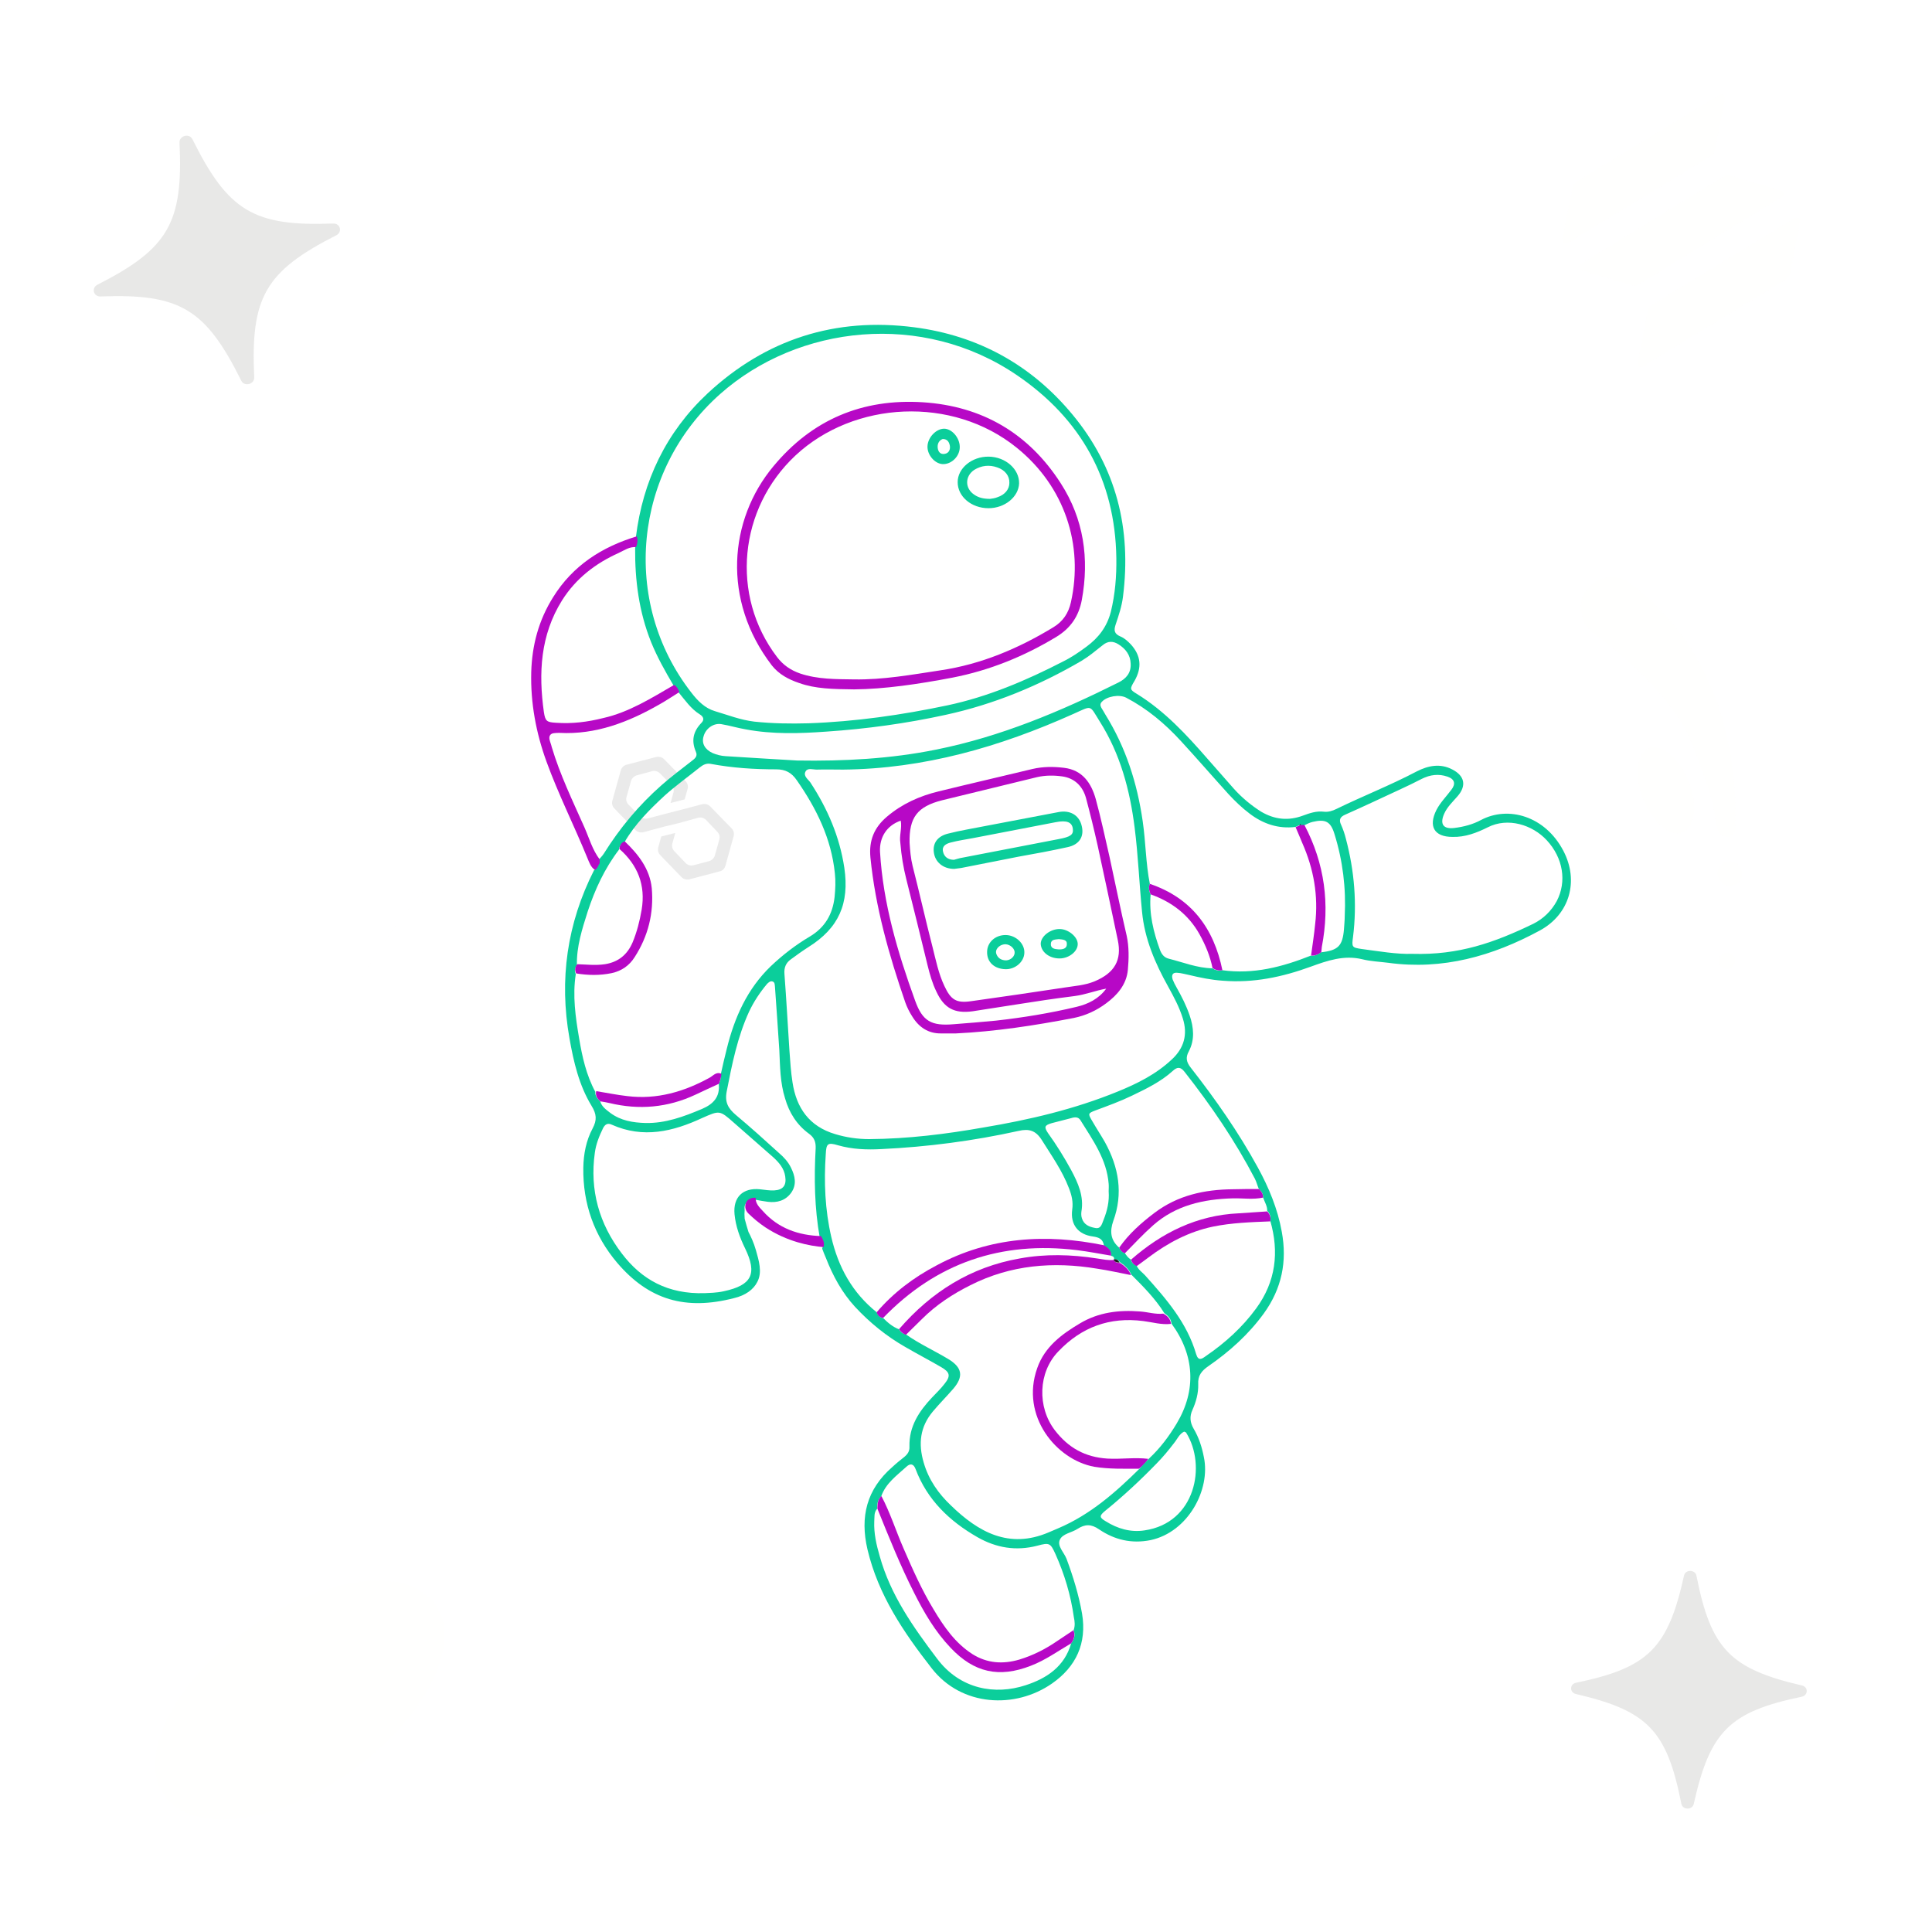 <?xml version="1.0" encoding="utf-8"?>
<!-- Generator: Adobe Illustrator 24.0.2, SVG Export Plug-In . SVG Version: 6.00 Build 0)  -->
<svg version="1.1" id="Layer_1" xmlns="http://www.w3.org/2000/svg" xmlns:xlink="http://www.w3.org/1999/xlink" x="0px" y="0px"
	 viewBox="0 0 1510 1510" style="enable-background:new 0 0 1510 1510;" xml:space="preserve">
<style type="text/css">
	.st0{opacity:0.1;}
	.st1{fill:#1C1C1C;}
	.st2{fill:#FFFFFF;filter:url(#Adobe_OpacityMaskFilter);}
	.st3{mask:url(#mask0_1267_13242_1_);}
	.st4{opacity:6.000000e-02;}
	.st5{fill:#FFFCF7;}
	.st6{opacity:0.1;fill:#FFFCF7;enable-background:new    ;}
	.st7{fill:#FFFDF8;}
	.st8{fill-rule:evenodd;clip-rule:evenodd;fill:#FFFDF8;}
	.st9{opacity:0.2;fill:#8D8C8A;enable-background:new    ;}
	.st10{fill:#B708C6;}
	.st11{fill:#0BCE9B;}
	.st12{fill:#1D1D1D;}
</style>
<g>
	<g>
		<g>
			<g>
				<g class="st0">
					<path class="st1" d="M496.7,648.8c1.5,1.5,3.7,2.1,6,1.7l16.2-4.4l10.9-2.6l16-4.4c2-0.5,4.3,0.1,6,1.7l8.9,9.4
						c1.5,1.5,2.2,3.8,1.5,6l-3.5,12.4c-0.6,2-2.1,3.7-4.4,4.4l-12.4,3.3c-2,0.5-4.3-0.1-6-1.7l-8.9-9.4c-1.5-1.5-2.1-3.8-1.5-6
						l2.3-8.2l-11,2.8l-2.3,8.5c-0.6,2-0.1,4.3,1.5,6l16.7,17.3c1.5,1.5,3.7,2.1,6,1.7l23.8-6.3c2.3-0.4,3.8-2.2,4.4-4.1l6.5-23.4
						c0.6-2,0.1-4.3-1.5-6l-16.9-17.3c-1.5-1.5-3.7-2.1-6-1.7l-15.9,4.2l-11,2.8l-15.9,4.2c-2,0.5-4.3-0.1-6-1.7l-9-9.2
						c-1.5-1.5-2.2-3.8-1.5-6l3.5-12.4c0.6-2,2.1-3.7,4.4-4.4l12.2-3.3c2-0.5,4.3,0.1,6,1.7l9,9.2c1.5,1.5,2.2,3.8,1.5,6l-2.2,8
						l11-2.8l2.3-8.2c0.6-2,0.1-4.3-1.5-6l-16.9-17.3c-1.5-1.5-3.7-2.1-6-1.7l-23.4,6.1c-2,0.5-3.8,2.2-4.4,4.4l-6.6,23.7
						c-0.6,2-0.1,4.3,1.5,6L496.7,648.8L496.7,648.8z"/>
				</g>
				<defs>
					<filter id="Adobe_OpacityMaskFilter" filterUnits="userSpaceOnUse" x="249" y="512" width="979" height="673.2">
						<feColorMatrix  type="matrix" values="1 0 0 0 0  0 1 0 0 0  0 0 1 0 0  0 0 0 1 0"/>
					</filter>
				</defs>
				<mask maskUnits="userSpaceOnUse" x="249" y="512" width="979" height="673.2" id="mask0_1267_13242_1_">
					<path class="st2" d="M1206.5,613.8c-42.5-47.2-137.2-34.3-230.2,25.2c8.9-39.8,4-74.7-17.2-98.2
						c-49.7-55.3-170.9-28.2-277.1,59.5c-3.4-8.2-8-15.7-14-22.3c-52.3-58.1-183.7-25.2-293.5,73.6
						c-109.8,98.7-156.4,225.9-104.1,284.1c49.7,55.3,170.9,28.2,277.1-59.5c3.4,8.2,8,15.7,14,22.3
						c42.5,47.2,137.2,34.3,230.2-25.2c-8.9,39.8-4,74.7,17.2,98.2c52.3,58.1,183.7,25.2,293.5-73.6
						C1212.2,799.1,1258.8,671.9,1206.5,613.8L1206.5,613.8z"/>
				</mask>
				<g class="st3">
					<g class="st4">
						<path class="st5" d="M564,862c109.8-98.8,156.5-226,104.2-284.1c-52.3-58.1-183.7-25.2-293.5,73.6
							c-109.8,98.8-156.5,226-104.2,284.1C322.7,993.7,454.1,960.8,564,862z"/>
						<path class="st5" d="M855,824.9c109.8-98.8,156.4-226,104.1-284.1c-52.3-58.1-183.7-25.2-293.5,73.6
							c-109.8,98.8-156.4,226-104.1,284.1C613.8,956.6,745.2,923.6,855,824.9z"/>
						<path class="st5" d="M1102.4,897.9c109.8-98.8,156.5-226,104.2-284.1c-52.3-58.1-183.7-25.2-293.5,73.6
							c-109.8,98.8-156.5,226-104.2,284.1C861.2,1029.6,992.6,996.7,1102.4,897.9z"/>
					</g>
					<g>
						<defs>
							
								<rect id="SVGID_1_" x="430.3" y="570.1" transform="matrix(6.740356e-02 -0.998 0.998 6.740356e-02 -159.144 1104.091)" width="161.5" height="134.1"/>
						</defs>
						<clipPath id="SVGID_2_">
							<use xlink:href="#SVGID_1_"  style="overflow:visible;"/>
						</clipPath>
					</g>
					<g>
						<defs>
							
								<rect id="SVGID_3_" x="855.7" y="537.9" transform="matrix(0.978 -0.208 0.208 0.978 -110.664 208.884)" width="162.4" height="184.5"/>
						</defs>
						<clipPath id="SVGID_4_">
							<use xlink:href="#SVGID_3_"  style="overflow:visible;"/>
						</clipPath>
					</g>
					<path class="st5" d="M506.6,1005.6c-21.8,10.5-26.7,18.7-26,45.3c0,2.3-3.1,3-3.9,0.8c-10.4-24.5-18.2-30-42.4-30.6
						c-2.2,0-2.8-3-0.8-3.9c21.8-10.5,26.6-18.7,26-45.3c0-2.3,3.1-3,3.9-0.8c10.4,24.5,18.2,30,42.4,30.6
						C508,1001.7,508.6,1004.7,506.6,1005.6z"/>
					<path class="st6" d="M426.2,1140.5c51.7-43.4,76-99.6,54.3-125.5c-21.7-25.9-81.3-11.6-133,31.8c-51.7,43.4-76,99.6-54.3,125.5
						C314.9,1198.2,374.5,1183.9,426.2,1140.5z"/>
				</g>
			</g>
		</g>
		<g class="st0">
			
				<ellipse transform="matrix(0.224 -0.975 0.975 0.224 383.233 1847.502)" class="st7" cx="1351.5" cy="683.1" rx="9.7" ry="9.7"/>
			
				<ellipse transform="matrix(0.224 -0.975 0.975 0.224 314.841 1898.127)" class="st7" cx="1349.1" cy="751.4" rx="6.6" ry="6.6"/>
			
				<ellipse transform="matrix(0.93 -0.369 0.369 0.93 -136.155 523.158)" class="st7" cx="1301.2" cy="617.9" rx="19.2" ry="35.5"/>
			<path class="st8" d="M1240.3,460.5c8.1-10.7,23.3-12.9,34-4.8c56,42.2,76.3,102.7,81,154.7c1.1,12,1.4,24.2,1.2,35.7
				c-0.2,10.8-12.9,10.9-14.7,0.2c-1-5.8-2-11.2-3.1-16c-5-22.1-13.9-41.8-16.3-48.6c-9.8-28.4-44.3-62.3-77.4-87.2
				C1234.4,486.4,1232.3,471.2,1240.3,460.5z"/>
		</g>
		<path class="st9" d="M262.8,183.9c-55.2,28.1-67.1,48.2-64.1,111.1c0.2,5.4-7.7,7.4-10.1,2.6c-28-56.4-48.1-68.2-110-65.9
			c-5.6,0.2-7.4-6.6-2.4-9.2c55.2-28.1,67.1-48.2,64.1-111.1c-0.2-5.4,7.7-7.4,10.1-2.6c28,56.4,48.1,68.2,110,65.9
			C266,174.5,267.8,181.4,262.8,183.9L262.8,183.9z"/>
		<path class="st6" d="M273.9,1384.7c58.5-41.2,88.2-99.7,66.3-130.7c-21.8-30.9-86.9-22.6-145.4,18.6
			c-58.5,41.2-88.2,99.7-66.3,130.7C150.4,1434.3,215.4,1425.9,273.9,1384.7z"/>
		<path class="st9" d="M1408.3,1326.1c-56.3,11.7-71.8,26.8-84.5,83.8c-1.1,4.9-8.7,4.8-9.7-0.1c-11.3-57.3-26.4-72.8-82.4-85.8
			c-5.1-1.2-5-7.7,0.1-8.8c56.3-11.7,71.8-26.8,84.4-83.8c1.1-4.9,8.7-4.8,9.7,0.1c11.3,57.3,26.4,72.8,82.4,85.8
			C1413.4,1318.4,1413.3,1325,1408.3,1326.1L1408.3,1326.1z"/>
		<g class="st0">
			<path class="st8" d="M1287.8,242.5c0.2-0.8,0.5-1.5,0.9-2.2c0.5-0.7,1-1.2,1.7-1.6l112.2-68.3c0.5-0.3,1-0.4,1.6-0.4
				c0.6,0,1.1,0.2,1.6,0.5c0.5,0.3,0.8,0.8,1,1.3c0.2,0.5,0.3,1.1,0.2,1.6l-7.9,40.9c-0.2,0.8-0.5,1.5-0.9,2.2
				c-0.5,0.7-1,1.2-1.7,1.6l-112.2,68.3c-0.5,0.3-1,0.4-1.6,0.4c-0.6,0-1.1-0.2-1.6-0.5c-0.5-0.3-0.8-0.8-1-1.3
				c-0.2-0.5-0.3-1.1-0.2-1.6L1287.8,242.5z M1392,148.9c0.5,0.2,1,0.5,1.4,0.9c0.4,0.4,0.6,0.9,0.7,1.5c0.1,0.6,0,1.1-0.3,1.6
				c-0.2,0.5-0.6,0.9-1.1,1.2l-112.1,68.5c-0.7,0.4-1.4,0.7-2.2,0.8c-0.8,0.1-1.6,0-2.4-0.2l-39.9-11.8c-0.5-0.2-1-0.5-1.4-0.9
				c-0.4-0.4-0.6-0.9-0.7-1.5c-0.1-0.6,0-1.1,0.3-1.6c0.2-0.5,0.6-0.9,1.1-1.2l112.1-68.5c0.7-0.4,1.4-0.7,2.2-0.8
				c0.8-0.1,1.6,0,2.4,0.2L1392,148.9z M1229,146.1c0.2-0.8,0.5-1.5,0.9-2.2c0.5-0.7,1-1.2,1.7-1.6L1343.9,74c0.5-0.3,1-0.4,1.6-0.4
				c0.6,0,1.1,0.2,1.6,0.5c0.5,0.3,0.8,0.8,1,1.3c0.2,0.5,0.3,1.1,0.2,1.6l-7.9,40.9c-0.2,0.8-0.5,1.5-0.9,2.2
				c-0.5,0.7-1,1.2-1.7,1.6L1225.5,190c-0.5,0.3-1,0.4-1.6,0.4c-0.6,0-1.1-0.2-1.6-0.5c-0.5-0.3-0.8-0.8-1-1.3
				c-0.2-0.5-0.3-1.1-0.2-1.6L1229,146.1z"/>
		</g>
	</g>
</g>
<g>
	<g>
		<path class="st10" d="M915.2,1034.7c-7.3,0.9-14.4-1.3-21.6-2.2c-26.3-3.4-48.3,4.7-66.4,23.7c-15.9,16.4-16.6,43.5-2.8,61.6
			c10.6,13.8,23.7,21.1,41.2,22.2c10.8,0.6,21.3-1.1,31.9,0.2c-0.9,1.3-1.9,2.8-3.4,4.3c-1.3,1.5-2.8,2.6-3.9,3.4
			c-11.6,0-23.3,0.4-34.9-1.5c-29.7-5.4-58-39.7-44.6-77.2c5.8-16.6,19.2-26.5,33.4-34.9c14.4-8.6,30.2-10.6,46.8-9.3
			c6.2,0.4,12.1,2.4,18.3,1.7C912.4,1028.4,914.8,1030.8,915.2,1034.7z"/>
		<path class="st11" d="M585,962.9c1.7,3.2,4.1,8.2,5.8,14.2c2.2,7.8,5.2,17.2,1.1,24.8c-3,6-9.3,10.6-18.3,12.7
			c-37.7,9.7-66.4,1.5-91.2-27.6c-17.9-21.1-26.9-46.1-26.5-74.3c0.2-10.8,2.2-21.3,7.3-30.8c3.4-6.5,3.2-11-0.9-17.7
			c-9.7-15.9-14-34.3-17.2-52.6c-8.2-45.9-1.9-89.9,19.2-131.5c2.2-1.1,2.4-3.4,3.7-5.2v0.4c0-1.1,0-2.4,0-3.4
			c1.3-1.5,2.8-3,3.9-4.7c12.5-20,27.4-37.9,45-53.4c7.5-6.7,15.5-12.5,23.3-18.7c2.4-1.9,5.4-3.7,3.7-7.5
			c-3.7-8.6-2.2-15.9,4.3-22.6c2.6-2.6,1.5-5-1.3-6.7c-6.9-4.3-11.4-11-16.4-17c-0.9-2.2-1.9-4.3-4.1-5.6c-6.5-11-12.7-22-17.5-33.8
			c-9.5-23.7-12.7-48.3-12.5-73.7c1.1-2.8,1.7-5.6,0.6-8.4c5.4-44,23.7-82.1,56-112.3c45.7-42.5,100-59.7,161.6-51.7
			c50,6.5,91.6,29.5,123.7,68.3c34.3,41.4,46.1,89.4,39.4,142.2c-0.9,7.5-3.4,14.9-5.8,22c-1.5,4.5-0.9,7.1,3.7,9.1
			c3.2,1.3,5.8,3.7,8.2,6.2c8,8.8,8.8,18.1,3,28.4c-3.9,6.5-3.9,6.9,1.7,10.3c21.8,13.4,38.8,31.9,55.4,50.9
			c6.9,7.8,13.6,15.5,20.5,23.3c6.2,6.9,13.4,12.9,21.3,17.9c10.6,6.2,21.3,7.3,32.8,3c5.2-1.9,10.3-3.7,16.2-3
			c3.4,0.4,6.7-0.6,9.9-2.2c20.7-10.1,42.2-18.5,62.7-29.3c8.8-4.5,18.3-6.5,27.8-1.5c9.7,5,11.2,12.7,4.1,20.9
			c-3.9,4.5-8.2,8.4-10.6,14c-3.4,8-0.4,11.9,8.2,10.8c7.3-0.9,14.4-2.8,20.7-6.2c21.1-11.2,50-3.4,64.4,24.1
			c12.3,23.5,5,49.6-18.5,62.3c-36.9,20-75.9,31-118.3,25.2c-6.9-0.9-13.8-1.1-20.5-2.8c-14.2-3.4-27.2,1.1-40.1,5.8
			c-22.4,8.2-45,12.9-68.7,11c-9.1-0.6-17.7-2.4-26.5-4.5c-3-0.6-6-1.5-9.1-1.7c-3.9-0.4-4.7,1.9-3.7,5.2c0.9,2.2,1.9,4.3,3.2,6.5
			c3.9,6.9,7.5,14,10.1,21.6c3.2,9.5,4.1,19-0.6,28c-2.8,5-1.9,8.6,1.5,12.9c19.4,24.8,37.3,50.4,52.4,78
			c8.6,15.7,15.5,32.3,18.7,50.2c4.3,23.3,0,44.4-14,63.8c-11.9,16.4-26.7,29.7-43.3,41.2c-5.4,3.7-8.4,7.5-8,14.2
			c0.2,6.9-1.7,13.8-4.5,20c-2.4,5.2-1.9,9.9,0.9,14.7c4.1,6.9,6.5,14.4,8,22.2c5.4,25.4-12.3,58.6-41.6,64.9
			c-14.9,3-28.2-0.2-40.3-8.4c-6.2-4.3-11-4.1-16.8-0.4c-4.5,3-11.6,3.7-13.8,8.4c-2.4,5,3.2,9.9,5.2,15.1c5.2,14,9.5,28,12.1,42.7
			c3.9,23.3-4.7,41.6-23.5,54.7c-28.7,20-70.7,18.1-94-11.9c-22-28.2-41.8-57.3-50.2-92.9c-6-25.6-0.6-47,19.4-64.4
			c3-2.8,6.2-5.4,9.5-8c2.6-2.2,4.1-4.5,3.9-8c-0.4-15.7,7.5-27.6,17.7-38.4c3.2-3.4,6.9-6.9,9.7-10.6c5-6.2,4.3-9.1-2.6-13.1
			c-9.3-5.4-18.7-10.3-28-15.7c-14.7-8.4-27.8-19-39.4-31.5c-10.1-11-17.2-24.1-22.6-37.9c-1.1-2.6-2.2-5.2-3-7.5
			c1.3-3.2-0.2-6-1.9-8.6c-4.1-23.1-4.5-46.5-3.2-69.8c0.2-5-1.1-8.4-5.2-11.4c-9.5-6.9-15.5-16.4-18.7-27.6
			c-3.9-12.3-3.9-25-4.5-37.7c-1.1-16.4-2.2-33-3.4-49.4c-0.2-1.7,0-3.7-1.9-4.3c-1.9-0.6-3.2,0.9-4.3,1.9
			c-5.6,6.7-10.3,13.8-14,21.6c-9.1,19.8-13.4,41.2-17.5,62.3c-1.7,8.6,1.1,13.4,7.1,18.5c11.6,9.7,22.8,19.8,34,30
			c3.7,3.2,6.9,6.7,9.1,11.2c3.2,6.5,4.7,13.1,0.2,19.6c-4.5,6.2-11,8-18.3,7.1c-3.4-0.4-6.7-1.1-10.1-1.7c-2.6-0.6-5.4,0.4-6.9,2.6
			c-1.7,2.4-1.1,5.2-1.1,5.6c-0.2,1.9-0.2,4.3,0,6.7C582.9,955.8,584,959.9,585,962.9z M1016.7,644.4c-1.3,0.6-2.8,1.3-4.1,1.9
			c-13.4,1.7-25.4-2.4-35.8-10.3c-6-4.5-11.6-9.9-16.6-15.3c-12.5-13.8-24.6-27.8-37.3-41.6c-12.5-13.6-26.3-25.2-42.7-33.8
			c-5.4-2.8-15.1-1.1-19,3.2c-1.5,1.5-1.3,3-0.4,4.7c1.1,1.7,2.2,3.7,3.2,5.4c15.9,25.6,24.8,53.4,29.1,83.2
			c2.4,16.4,2.4,33,5.6,49.1c-1.3,2.8-0.6,5.6,0.6,8.2c-1.3,15.1,2.2,29.3,7.3,43.3c1.3,3.4,3.2,6,6.9,6.9c11.2,2.8,22.2,7.3,34,7.5
			c2.4,1.5,5,2.2,7.8,1.5c24.4,3.4,47-2.6,69.2-11.4c3,0.4,5.6-0.9,8-2.6c13.4-1.5,16.8-5,17.9-17.9c0.2-3.4,0.6-6.9,0.6-10.3
			c1.1-22-1.5-43.3-8-64.2c-3-9.9-7.1-11.9-17.2-9.5c-2.4,0.6-4.5,1.7-6.7,2.8c-1.3,0-2.6-0.2-3.7-0.2l0.2-0.6L1016.7,644.4z
			 M469.1,860.8c1.3,4.3,4.7,6.5,8,9.1c8.2,6,17.5,7.5,27.2,7.8c15.7,0.4,30.2-5,44.4-11c9.1-3.9,14-9.5,13.1-19.4
			c1.1-2.4,1.9-5,1.5-7.5c1.5-6.7,3-13.4,4.7-20c6-24.4,15.9-46.8,34.5-64.7c9.3-8.8,19.4-16.6,30.4-23.1
			c11.9-7.1,17.9-17.5,19.4-31c0.6-6.2,0.9-12.3,0.2-18.5c-2.8-27.2-14.4-50.6-29.7-72.6c-4.1-6-8.8-8.6-16.2-8.6
			c-17.2,0-34.3-1.1-51.3-4.3c-3.4-0.6-6,0.9-8.4,2.8c-9.1,7.3-18.7,14.2-27.4,22c-11.9,11-23.3,22.4-31.5,36.6
			c-2.8,0.9-3.9,3-4.3,5.8c-11.2,14.7-18.7,31-24.4,48.3c-4.3,13.6-8.8,27.4-8.4,42c-1.9,2.2-1.9,4.5-0.9,6.9
			c-2.6,16.8-0.2,33.6,2.6,50c2.4,14.4,5.6,28.9,12.7,42C465,856.2,466.7,858.6,469.1,860.8z M987.2,936c0.2-3-1.5-5-3.4-6.9
			c-1.1-2.6-1.7-5.2-3-7.8c-15.5-29.7-34.3-57.3-55-83.6c-3.2-4.1-5.8-3.9-9.3-0.6c-9.3,8.4-20.5,13.8-31.7,19.2
			c-9.3,4.5-19,8-28.7,11.6c-5.8,2.2-5.8,2.6-2.6,8c3.2,5.6,6.9,11.2,10.1,16.8c10.8,19.6,14.4,40.1,6.5,61.6
			c-2.8,8-2.2,14.9,4.5,20.7c0.9,2.2,2.4,3.7,4.5,4.3c1.3,1.9,2.6,3.9,4.7,5c0.6,2.4,2.2,4.1,4.5,4.7c1.3,3.4,4.3,5.2,6.7,7.8
			c16.6,18.5,32.8,37.1,39.9,61.6c1.7,5.6,4.5,3.7,7.5,1.5c15.1-10.3,28.7-22.6,39.4-37.3c15.3-20.9,18.1-44,11-68.5
			c0.6-3-0.2-5.6-2.4-7.8C990.6,942.9,988.5,939.6,987.2,936z M837.2,1284.4c2.4-3.2,3.4-6.5,1.9-10.3c1.3-3.4,0.9-6.9,0.2-10.1
			c-2.4-17.2-7.3-33.6-14.4-49.4c-3.9-8.6-4.7-9.1-14.2-6.5c-16.6,4.3-32.1,1.7-46.8-6.7c-21.8-12.5-39.2-29.1-48.3-53.2
			c-1.5-4.1-4.1-4.7-7.1-1.9c-7.5,6.9-16.2,12.9-19.8,23.3c-3,2.6-3,6.2-3.2,9.7c-2.6,2.8-1.9,6.5-2.2,9.7
			c-0.4,9.5,1.7,18.5,4.3,27.4c8.4,30.2,26.1,55.2,44.6,79.7c18.3,24.6,45.9,28.7,69.2,21.1C818.2,1311.8,832,1302.5,837.2,1284.4z
			 M659,601.5c-6.9,0-13.8-0.2-20.7,0c-3,0-6.9-1.5-8.6,1.3c-2.2,3.7,1.9,6.2,3.7,8.8c13.4,20.5,22.8,42.2,26.5,66.6
			c4.1,28-4.3,47.2-28.2,62.1c-4.7,3-9.1,6.2-13.6,9.5c-3.9,2.8-5.4,6.5-5,11.4c1.5,19.8,2.6,39.9,3.9,59.9
			c0.6,8.2,1.1,16.6,2.4,24.8c3,20,13.1,34.5,33.4,40.5c8.6,2.6,17.5,3.9,26.5,3.9c30.2-0.2,59.9-3.9,89.4-9.1
			c35.8-6,70.9-14.2,104.7-28c15.3-6.2,30.2-13.6,42.5-25.2c9.5-8.8,12.5-19.4,8.6-31.9c-2.8-9.1-7.1-17-11.6-25.2
			c-10.1-18.1-18.3-37.1-20.3-58.2c-2.2-22-3-44-5.8-65.9c-3.7-29.3-11.2-57.5-27.2-82.8c-8.4-13.4-5.6-12.7-20.7-6
			C781.4,583.8,722.1,600.9,659,601.5z M632,565.3c36.6-1.3,72.8-6.5,108.4-14c31.7-6.7,61.6-19.4,90.5-34.3
			c6.5-3.2,12.5-7.3,18.3-11.6c9.3-6.9,15.9-15.3,19-27.2c3.4-14,4.5-27.8,4.3-42c-0.9-61.2-27.8-109-77.6-142.9
			C721,242.9,623.8,253.9,562.8,308c-67.7,60.1-77.8,162.3-22.4,233.4c5,6.5,10.6,12.1,18.3,14.4c10.1,3,20,6.9,30.8,8.2
			C603.8,565.5,617.8,565.7,632,565.3z M1103.8,745.5c36.4,1.1,64.2-8.8,94.6-23.5c7.8-3.9,14-9.9,18.3-17.7c8-15.3,5-33.8-7.8-47.6
			c-11.2-12.1-30.4-18.1-46.1-10.1c-8.6,4.3-17.7,7.8-27.6,7.5c-14.2,0-19-8.2-12.5-21.1c3-5.8,7.8-10.6,11.6-15.7
			c3.7-4.7,2.6-8.4-3-10.3c-6.9-2.4-13.6-1.5-20,1.7c-5.8,3-11.6,5.8-17.7,8.6c-14,6.5-28,13.1-42.2,19.4c-3.9,1.7-5.2,3.9-3.2,8
			c1.5,3.4,2.8,7.1,3.7,10.8c6.7,25.2,8.8,50.9,5.6,76.7c-1.1,8-0.9,8.4,6.7,9.5C1077.9,743.5,1091.5,745.9,1103.8,745.5z
			 M550.8,1010.7c3.4-0.2,9.3-0.2,14.9-1.5c22-4.7,26.3-13.6,16.6-33.6c-4.1-8.4-7.3-17.2-8.2-26.5c-1.3-13.4,6.5-20.9,19.8-19.6
			c3.7,0.4,7.5,1.1,11.2,0.9c7.1-0.4,9.7-4.1,8.6-11c-0.9-6.2-4.7-10.6-9.1-14.7c-10.3-9.1-20.7-18.1-31-27.2
			c-11.2-9.9-11.2-9.7-24.8-3.7c-22.8,10.6-46.1,16.2-70.7,5.2c-3.2-1.5-5.2-0.2-6.7,2.6c-3,6.2-5.6,12.5-6.5,19.4
			c-4.1,29.1,3.4,55.6,21.1,78.7C501.4,1000,521.9,1011.6,550.8,1010.7z M623,594.4c36.6,0.6,73.1-1.3,109-8.6
			c50.2-10.1,96.8-29.7,142.2-52.4c6-3,9.9-7.5,9.5-14.7c-0.2-6.7-3.9-11.6-9.5-15.1c-4.1-2.6-8.2-2.8-12.3,0.6
			c-5.4,4.3-10.8,8.8-16.6,12.3c-33.2,19.4-68.5,34-106.2,42.2c-30.6,6.7-61.9,11-93.1,13.1c-20.9,1.5-42,2.2-62.9-1.7
			c-6.5-1.1-12.7-3-19.2-4.1c-6-1.1-12.3,3.2-14,9.5c-1.7,5.6,1.1,10.3,7.1,13.1c3.2,1.3,6.5,2.2,10.1,2.4
			C585.9,592.2,604.4,593.3,623,594.4z M925.5,1118.9c-3.9,1.9-5.4,6-8,9.1c-4.1,5.4-8.6,10.8-13.4,15.7
			c-12.7,13.1-26.1,25.6-40.3,37.1c-4.7,3.9-4.7,5.2,0.4,8.2c9.3,5.8,19.4,8.8,30.4,7.1c39.7-5.8,48.5-50.6,32.5-76.3
			C927.3,1119.6,926.4,1119.4,925.5,1118.9z M866.5,931c0-1.7,0.2-3.7,0-5.8c-1.5-19-12.3-34-22-49.6c-1.7-2.8-4.5-2.6-7.3-1.7
			c-5,1.3-9.9,2.6-15.1,3.9c-5.8,1.7-6.2,3-3,7.8c6.7,9.3,12.7,19,18.1,28.9c5.4,10.1,10.1,20.5,8,32.5c-0.2,1.7-0.2,3.4,0.4,5.2
			c1.5,5,5.8,6.7,10.1,7.5c4.7,1.1,5.4-2.8,6.7-6C865.4,946.3,867.1,939,866.5,931z M870.4,984.5h0.2c0.6-1.9-0.6-2.6-2.2-3
			c0.2-4.1-2.8-6-5.6-8.2c-0.9-5-3.9-6.2-8.6-6.9c-11.6-1.5-17.7-9.3-16.2-20.9c0.9-6.2-0.4-11.4-2.6-17
			c-5.2-13.6-13.6-25.4-21.3-37.7c-4.7-7.3-9.9-8.8-18.1-6.9c-35.3,7.8-71.1,12.5-107.3,14.2c-11.4,0.6-22.6,0.2-33.8-3
			c-8-2.4-9.1-1.3-9.5,6.9c-1.5,21.8-0.6,43.5,4.3,64.7c5.4,23.5,16.4,43.7,35.6,59c0.9,2.4,2.4,4.1,5,4.5c3.7,3.7,7.5,6.9,12.5,8.8
			c1.1,2.2,2.8,3.4,5.2,3.9c10.3,7.3,22.2,12.7,33,19.2c11.2,6.7,12.3,13.8,3.9,23.5c-5.2,6-10.8,11.6-15.9,17.7
			c-9.9,11.9-11.4,25-7.1,39.7c3.9,13.6,11.6,24.4,21.3,33.6c21.3,20.7,45.3,34.3,76.3,21.1c2.6-1.1,5.2-2.2,7.5-3.2
			c25-10.6,44.8-28,63.8-46.8c2.4-2.6,5-5.2,7.3-7.8c8.6-8,15.5-17.2,21.6-27.4c15.5-25.9,14-53.4-4.1-78c-0.4-3.9-2.8-6.2-5.6-8.2
			c-7.1-11.4-16.4-20.7-25.9-30.2c-1.7-4.1-5-7.1-8.6-9.5C874,985.1,872.7,983.6,870.4,984.5z"/>
		<path class="st10" d="M526.9,535.3c2.2,1.3,3.2,3.4,4.1,5.6c-5.2,3.2-10.3,6.7-15.7,9.7c-24.1,13.8-49.6,23.7-78,22.2
			c-1.3,0-2.8,0-4.1,0.2c-3,0.2-4.3,2.2-3.7,5c0.4,1.9,1.3,3.9,1.7,5.8c6.5,21.8,16.4,42.2,25.6,62.9c3.7,8.4,6.2,17.5,11.9,25
			c0,1.1,0,2.4,0,3.4v-0.4c-1.3,1.7-1.5,4.1-3.7,5.2c-3.4-2.2-4.5-6-6-9.5c-10.3-25.2-22.6-49.6-31.9-75.2
			c-8.2-22.6-12.5-45.9-11.9-69.8c0.6-21.1,5.8-40.7,17.2-58.8c15.3-24.6,38.1-39.2,65.3-47.4c1.1,3,0.4,5.8-0.6,8.4
			c-5.2-0.4-9.3,2.6-13.4,4.5c-18.3,8.2-33.6,20-44.4,37.1c-17,27.2-18.5,56.9-14.2,87.5c1.1,6.9,2.2,7.8,9.5,8.2
			c12.5,0.9,24.6-0.6,36.9-3.7C491.5,556.7,509,545.7,526.9,535.3z"/>
		<path class="st10" d="M585,948.5c-3-2.8-3.2-6.9-1.3-9.7c1.5-1.9,4.3-3,6.9-2.6c-0.2,4.5,3,7.5,5.6,10.3
			c12.1,13.6,27.8,19,45.5,19.6c1.5,2.6,3,5.4,1.9,8.6c-10.8-0.9-28.2-4.1-45.5-15.5C593,955.8,588.5,951.9,585,948.5z"/>
		<path class="st10" d="M837.2,1284.4c-10.3,6-20,13.1-31.5,17.5c-24.8,9.7-44.4,5.4-62.7-14c-12.1-12.7-20.7-27.4-28.4-42.7
			c-11-21.6-19.8-43.7-28.9-66.2c0.2-3.7,0.2-7.1,3.2-9.7c6.9,13.1,11.4,27.4,17.2,40.7c7.1,16.4,14.4,32.8,23.7,48.1
			c8,13.4,16.8,26.1,30.2,34.7c11.6,7.3,23.9,8,36.6,4.3c10.6-3.2,20.5-8.2,29.5-14.4c4.3-2.8,8.6-5.8,12.9-8.6
			C840.4,1277.8,839.6,1281.2,837.2,1284.4z"/>
		<path class="st10" d="M868.4,981.4c-8.8-1.5-17.7-3.2-26.5-4.3c-59.3-7.3-110.1,9.9-151.7,53c-2.6-0.4-4.3-1.9-5-4.5
			c13.1-15.3,28.9-27.2,46.8-36.6c41.6-22.4,85.8-25,131-15.7C865.9,975.2,868.9,977.3,868.4,981.4z"/>
		<path class="st10" d="M702.7,1038.8c25.2-29.1,56-48.5,94.2-55.2c20-3.7,40.3-3.2,60.6,0c4.3,0.6,8.8,1.7,13.4,1.1h-0.2
			c0.9,2.2,2.8,2.4,4.7,2.4c3.7,2.4,6.9,5.2,8.6,9.5c-8.8-1.7-17.5-3.7-26.3-5c-34.5-5.8-67.9-3-99.3,12.9
			c-13.8,6.9-26.7,15.3-37.9,26.5c-4.1,4.1-8.4,8.2-12.5,12.3C705.5,1042.2,703.8,1040.9,702.7,1038.8z"/>
		<path class="st10" d="M451.2,753.6c7.1,0.2,14.2,1.1,21.6,0c10.6-1.7,17.5-7.5,21.6-17c3.4-8.2,5.6-16.8,7.1-25.6
			c3.2-19.2-3-34.9-17.5-47.6c0.4-2.6,1.5-5,4.3-5.8c10.6,10.1,19.6,21.6,21.1,36.6c1.7,19.4-2.8,37.5-13.4,53.9
			c-4.1,6.5-10.1,10.8-18.1,12.5c-9.3,1.9-18.3,1.7-27.6,0.2C449.1,758.2,449.3,755.8,451.2,753.6z"/>
		<path class="st10" d="M987.2,936c-7.8,1.7-15.7,0.4-23.7,0.6c-22.8,0.6-44.6,5.4-62.3,21.1c-7.8,6.9-14.7,14.4-22,21.8
			c-2.2-0.6-3.7-2.4-4.5-4.3c7.5-10.8,17.2-19.4,27.8-27.4c18.1-13.6,38.8-18.1,61-18.3c6.9-0.2,13.8-0.2,20.5-0.2
			C985.7,931,987.4,933.2,987.2,936z"/>
		<path class="st10" d="M884,984.5c24.1-21.1,51.5-34.7,84-36.2c7.5-0.4,15.1-1.1,22.4-1.5c2.2,2.2,3,4.7,2.4,7.8
			c-15.1,0.6-30.2,1.1-44.8,4.1c-18.7,3.9-35.3,12.7-50.4,24.1c-3,2.2-6,4.5-9.1,6.7C886.1,988.5,884.6,986.8,884,984.5z"/>
		<path class="st10" d="M1019.5,644.8c15.9,30.2,20,61.9,13.6,95.3c-0.2,1.3-0.2,2.8-0.4,4.1c-2.4,1.7-5,3-8,2.6
			c1.1-8.2,2.4-16.4,3.2-24.6c2.6-22-1.1-43.1-10.1-63.4c-1.7-4.1-3.4-8.2-5.2-12.3c1.3-0.6,2.8-1.3,4.1-1.9l-0.2,0.4l-0.4-0.2
			C1017.1,644.8,1018.4,644.8,1019.5,644.8z"/>
		<path class="st10" d="M562,847c-6.2,2.8-12.5,5.8-18.5,8.6c-21.6,10.1-44,12.1-67.2,6.5c-2.4-0.6-4.7-0.9-7.1-1.3
			c-2.4-2.2-4.1-4.5-3.2-8c8.2,1.3,16.2,3,24.4,3.9c23.1,2.8,44.2-3.4,64.2-14.4c2.8-1.5,5.2-5,9.3-3C563.7,842,562.8,844.6,562,847
			z"/>
		<path class="st10" d="M947.7,756.7c-1.9-9.5-5.6-18.3-10.3-26.7c-8.6-15.3-21.8-25.2-38.1-31c-1.1-2.6-1.9-5.4-0.6-8.2
			c32.5,11,50,34.7,56.7,67.5C952.7,758.8,950.1,758.2,947.7,756.7z"/>
		<path class="st12" d="M875.1,986.8c-1.9,0-3.9-0.2-4.7-2.4C872.7,983.6,874,985.1,875.1,986.8z"/>
		<path class="st12" d="M468.5,675v0.4C468.5,675.4,468.5,675,468.5,675z"/>
		<polygon class="st12" points="1015.8,644.6 1016.3,644.8 1016.7,644.4 1016.1,644 		"/>
		<path class="st10" d="M747.1,807.7c-3.9,0-7.5,0-11.4,0c-10.3,0.2-17.7-5-22.8-13.4c-2.2-3.4-4.1-7.3-5.4-11
			c-12.7-36.9-23.3-74.1-27.2-113.1c-1.3-13.4,3-23.5,12.9-31.9c11.9-10.1,25.6-16.2,40.5-19.8c24.4-6,48.9-11.6,73.3-17.5
			c8.2-1.9,16.4-1.9,24.6-0.9c14.4,1.7,21.3,11.9,24.8,24.4c4.1,14.9,7.3,30.2,10.8,45.3c4.5,20.5,8.6,41.2,13.4,61.6
			c1.9,8.8,1.7,17.9,0.9,26.7c-1.1,11.4-8.2,19.6-17,26.1c-7.5,5.6-15.9,9.5-25.2,11.4C808.7,801.5,778.1,806.2,747.1,807.7z
			 M710.9,658.6c0.4,6.2,0.9,12.3,2.4,18.3c5.4,21.1,10.1,42.2,15.5,63.1c2.6,10.3,4.7,20.9,9.3,30.6c5,10.8,9.3,13.6,20.9,11.9
			c24.1-3.4,48.5-6.9,72.6-10.6c8-1.3,16.2-1.7,24.1-5c15.3-6.5,21.3-16.4,17.9-32.3c-5.2-24.6-10.3-49.1-15.7-73.7
			c-2.8-12.5-5.8-24.8-9.1-37.1c-2.6-9.5-9.1-15.7-18.7-17c-6.5-0.9-13.1-0.9-19.6,0.6c-24.8,6-49.6,12.1-74.3,18.1
			C716.9,630.4,710.5,639,710.9,658.6z M704,641.4c-10.8,3.7-16.8,12.9-16.2,24.4c2.4,40.3,13.8,78.7,27.4,116.2
			c5.8,16.2,12.7,20,30.2,18.5c11-0.9,22-1.7,33-2.8c21.3-2.4,42.2-5.8,63.1-10.8c9.1-2.2,17.2-6.2,23.1-14.2
			c-8.4,1.5-16.2,4.7-24.8,5.8c-15.1,1.9-30,4.1-45,6.5c-11.6,1.7-23.1,3.7-34.7,5.4c-14.2,1.9-22.2-2.4-28.2-15.3
			c-3.2-6.5-5.2-13.6-6.9-20.5c-5.4-22.4-11-44.8-16.6-67.2c-2.4-9.5-3.9-18.7-4.7-28.4C702.7,653,705.1,647.4,704,641.4z"/>
		<path class="st10" d="M667.6,538.8c-16.8-0.2-30.2-0.4-43.1-5c-8.2-2.8-15.7-6.7-21.3-13.8c-39-50.9-33.6-113.8,1.3-155.6
			c30.2-36.4,69.4-53,116.8-50c46.5,3,82.8,24.4,107.8,63.4c17.9,27.8,22.4,58.8,16.4,91.2c-2.4,12.7-8.8,22-19.8,28.7
			c-25.2,15.3-52.4,26.3-81.2,31.9C717.8,534.7,691.3,538.6,667.6,538.8z M667.4,531c22.8,0.4,45.3-3.7,67.7-7.1
			c31.7-4.7,60.8-17,88.1-33.6c7.5-4.5,11.9-11,13.8-19.6c9.9-44.4-4.5-90.3-42.5-120.9c-50.2-40.5-126.9-36.6-172.8,6.2
			c-44.2,41.4-51.1,109.3-14.4,157.5c4.7,6.2,10.6,10.3,18.1,12.9C639.1,531,653.4,530.8,667.4,531z"/>
		<path class="st11" d="M745.8,679.1c-8.8,0-14.9-5.4-15.9-12.7c-1.1-7.3,2.8-12.9,11.2-14.9c9.3-2.4,19-3.9,28.4-5.8
			c19.2-3.7,38.6-7.3,57.8-11c8.8-1.7,15.7,2.2,17.9,9.9c2.6,8.8-1.3,15.5-10.8,17.5c-12.7,2.8-25.6,5.2-38.6,7.5
			c-14.9,3-29.7,5.8-44.6,8.8C749,678.7,746.9,678.9,745.8,679.1z M745.6,672c1.5-0.4,3-0.9,4.7-1.3c25.6-5,51.5-9.9,77.2-14.9
			c9.1-1.7,11.6-3.4,11-8c-0.6-5.2-4.7-6.9-13.4-5.2c-21.6,4.1-43.3,8.4-64.9,12.5c-5.8,1.1-11.6,1.9-17.2,3.4
			c-3.4,0.9-6.9,2.6-6,6.9C737.8,669.6,740.9,672,745.6,672z"/>
		<path class="st11" d="M785.9,730.8c8,0,15.1,6.7,14.7,14c-0.2,6.9-7.1,12.9-14.7,12.7c-8.8-0.2-14.7-5.6-14.4-13.8
			C771.7,736.4,777.9,730.8,785.9,730.8z M793,743.9c-0.4-3.4-4.7-6.5-8.4-5.8c-3.9,0.6-6.9,4.1-6,7.1c1.1,3.7,4.1,5.4,7.8,5.4
			C790.2,750.4,793.4,747.2,793,743.9z"/>
		<path class="st11" d="M828.1,749.1c-8,0-14.4-5-14.7-11.4c0-5.8,7.3-11.6,14.7-11.6c6.7,0,13.8,5.8,14.2,11.2
			C842.8,743.3,835.7,749.1,828.1,749.1z M827.5,734c-2.6,0.4-6,0-6.2,3.7c-0.2,3.7,3.2,4.1,5.8,4.3c3.2,0.2,6.9-0.4,6.7-4.3
			C834,734.3,830.3,734.3,827.5,734z"/>
		<path class="st11" d="M772.8,356.9c13.1,0.2,23.9,9.7,23.7,20.9c-0.4,10.6-11.2,19.4-23.9,19.4c-13.4,0-24.1-9.1-24.1-20.3
			C748.4,366,759.6,356.7,772.8,356.9z M773.8,389.9c1.3-0.2,3.7-0.4,5.8-1.3c5.8-1.9,9.3-6.2,9.3-11.2c0.2-5.4-3.4-10.1-9.5-12.1
			c-6.2-2.2-12.3-1.5-17.9,1.9c-7.5,5-7.5,14.7,0.2,19.6C765,389,768.7,389.9,773.8,389.9z"/>
		<path class="st11" d="M750.1,350.2c-0.4,7.1-7.1,13.1-13.8,12.5c-6-0.6-11.6-7.3-11.4-13.8c0.2-7.3,7.3-14.4,13.8-13.8
			C745,335.8,750.6,343.3,750.1,350.2z M736.8,343.1c-3,1.1-4.3,3.9-3.9,7.1c0.4,3,2.2,5.2,5.6,4.5c3.2-0.6,4.3-3.4,3.9-6.2
			C741.9,345.7,740.6,343.1,736.8,343.1z"/>
	</g>
</g>
</svg>
